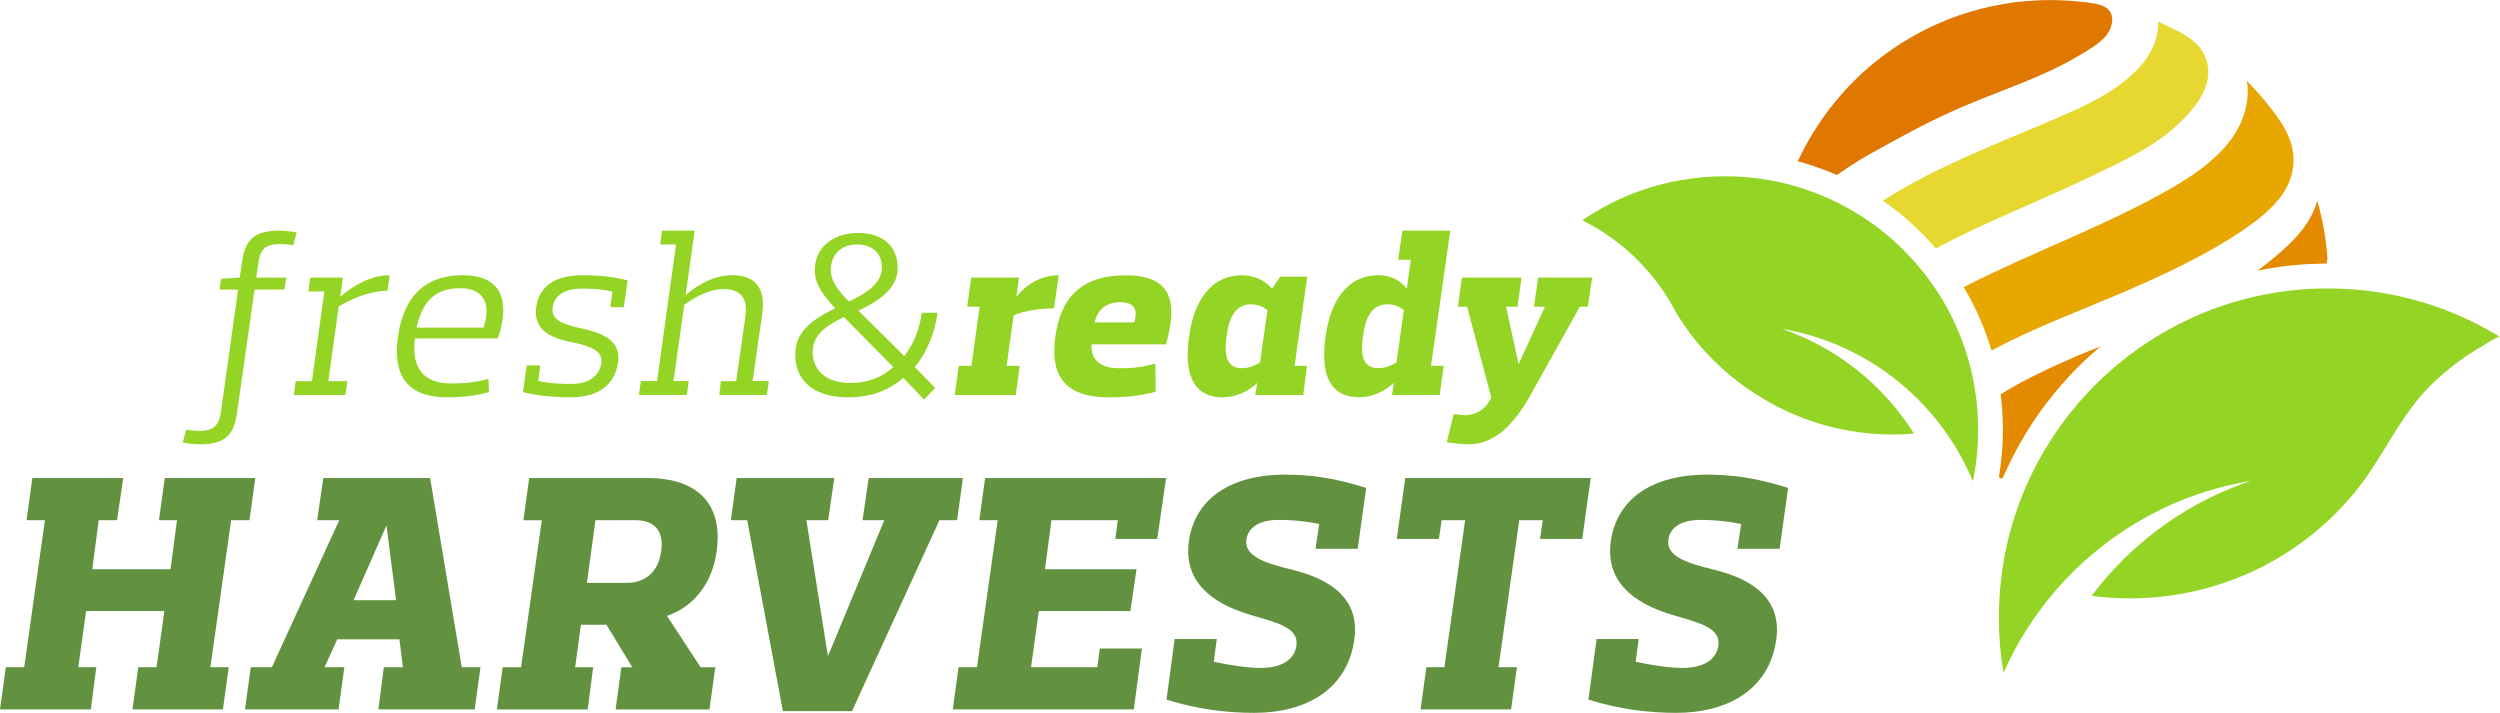 <svg xmlns="http://www.w3.org/2000/svg" id="Capa_2" data-name="Capa 2" viewBox="0 0 607.52 173.22"><defs><style>      .cls-1 {        fill: #e8a700;      }      .cls-2 {        fill: #4b84b6;      }      .cls-3 {        fill: #e7d731;      }      .cls-4 {        fill: #df7700;      }      .cls-5 {        fill: #e38a00;      }      .cls-6 {        fill: #62913f;      }      .cls-7 {        fill: #93d425;      }    </style></defs><g id="Capa_1-2" data-name="Capa 1"><g><g><path class="cls-7" d="m57.88,70.37h-4.51l.34-2.62,4.56-.29.57-3.88c.68-5.36,3.08-7.53,8.96-7.53,1.26,0,2.85.17,4.28.4l-.8,3.14c-1.31-.23-2.23-.29-3.08-.29-3.71,0-4.96,1.2-5.42,4.68l-.51,3.48h7.3l-.46,2.91h-7.25l-4.28,30.07c-.74,5.36-3.08,7.53-8.9,7.53-1.26,0-2.85-.17-4.28-.4l.86-3.14c1.31.23,2.11.29,3.02.29,3.65,0,4.91-1.2,5.42-4.68l4.16-29.67Z"></path><path class="cls-7" d="m75.4,67.46h7.93l-.63,4.56h.11c2.91-2.57,7.3-5.13,11.87-5.13l-.51,3.77c-4.51,0-9.36,2.22-11.87,3.82l-2.51,18.14h4.62l-.46,3.37h-12.55l.46-3.37h3.94l3.02-21.79h-3.88l.46-3.37Z"></path><path class="cls-7" d="m100.84,82.23c-.8,6.39,1.31,10.95,8.79,10.95,2.97,0,5.76-.17,9.07-1.14l.11,3.25c-3.59.97-6.5,1.25-10.21,1.25-10.33,0-13.12-6.05-11.87-14.83,1.25-8.79,5.82-14.83,15.69-14.83,11.81,0,10.61,9.47,8.56,15.35h-20.14Zm.4-2.62h16.26c1.54-4.39,1.14-9.58-5.71-9.58s-9.41,4.28-10.55,9.58Z"></path><path class="cls-7" d="m148.31,74.64l.51-3.77c-3.08-.74-6.05-.74-7.47-.74-5.99,0-6.85,3.37-7.02,4.34-.34,2.11.4,3.94,6.1,5.13,6.1,1.31,10.5,3.02,9.76,8.5-.8,5.42-4.79,8.44-11.41,8.44-4.34,0-8.39-.4-11.7-1.25l.91-6.5h3.31l-.51,3.77c3.2.74,6.56.74,8.04.74,6.1,0,7.13-3.82,7.3-4.96.29-2.11-.68-3.82-6.45-5.02-5.71-1.08-10.16-2.97-9.36-8.73.68-5.08,4.68-7.7,11.24-7.7,4.34,0,7.65.4,10.95,1.25l-.91,6.5h-3.31Z"></path><path class="cls-7" d="m175.18,92.62h3.71l2.23-15.52c.57-3.94-.51-6.85-5.31-6.85-3.76,0-7.47,2.34-9.53,3.82l-2.62,18.54h3.71l-.46,3.37h-11.64l.46-3.37h3.94l4.62-33.2h-3.88l.46-3.37h7.93l-2.17,15.58h.11c3.25-2.8,7.08-4.74,11.24-4.74,5.71,0,8.1,3.31,7.25,9.36l-2.34,16.37h3.94l-.46,3.37h-11.58l.4-3.37Z"></path><path class="cls-7" d="m208.61,75.5l11.12,11.01c2.11-2.62,3.65-6.16,4.28-10.5h3.82c-.57,4.22-2.23,9.24-5.53,13.18l4.96,5.08-2.68,2.85-5.08-5.31c-3.19,2.85-7.53,4.74-13.29,4.74-8.79,0-12.95-4.28-12.95-10.38,0-4.22,2.11-7.64,9.7-11.24-2-2.28-4.96-5.25-4.96-9.19,0-6.33,5.31-9.13,10.5-9.13,5.93,0,9.64,3.08,9.64,8.56,0,3.31-1.88,6.73-9.53,10.33Zm8.44,13.69l-11.98-12.15c-4.11,2-7.59,4.22-7.59,8.56,0,2.97,1.77,7.47,9.3,7.47,3.48,0,7.25-1.03,10.27-3.88Zm-10.78-15.92c4.45-2.05,8.04-4.56,8.04-8.22,0-4.91-4.22-5.65-5.93-5.65-5.42,0-6.5,4.16-6.5,6.1,0,3.02,2,5.25,4.39,7.76Z"></path><path class="cls-7" d="m235.99,67.46h11.64l-.63,4.56h.11c1.94-2.57,5.59-5.13,10.16-5.13l-1.14,8.04c-3.59,0-7.36.63-9.81,1.71l-1.71,12.27h3.2l-.97,7.07h-14.83l.97-7.07h3.08l2-14.38h-3.02l.97-7.07Z"></path><path class="cls-7" d="m265.26,83.66c-.29,3.54,2,5.82,6.5,5.82,2.28,0,5.02,0,9.01-1.14l.06,6.85c-4.05,1.08-7.65,1.37-11.35,1.37-11.18,0-14.32-5.76-13.01-14.83,1.26-9.07,5.99-14.83,17.12-14.83,12.38,0,12.15,8.04,9.76,16.77h-18.09Zm.74-5.31h9.64c.8-2.74.4-4.91-3.48-4.91-3.31,0-5.42,1.77-6.16,4.91Z"></path><path class="cls-7" d="m305.02,95.98l.51-2.85h-.11c-2,2-5.25,3.42-8.22,3.42-7.99,0-9.36-6.79-8.22-14.83,1.08-8.04,4.91-14.83,12.89-14.83,2.68,0,5.53,1.2,7.19,3.19h.11l1.94-2.85h6.56l-3.08,21.68h3.02l-.91,7.07h-11.7Zm-3.31-6.5c2.11,0,3.65-.86,4.51-1.43l1.77-12.67c-.68-.57-2-1.43-4.05-1.43-3.77,0-5.31,3.37-5.88,7.76-.63,4.45-.06,7.76,3.65,7.76Z"></path><path class="cls-7" d="m340.79,56.04h11.64l-4.68,32.86h3.08l-.97,7.07h-11.58l.4-2.85h-.11c-2,2-5.25,3.42-8.22,3.42-7.99,0-9.36-6.79-8.21-14.83,1.08-8.04,4.91-14.83,12.89-14.83,2.68,0,5.25,1.2,6.73,3.19h.11l.97-6.96h-3.08l1.03-7.07Zm-5.93,33.43c2.11,0,3.65-.86,4.51-1.43l1.77-12.67c-.68-.57-2-1.43-4.05-1.43-3.77,0-5.31,3.37-5.88,7.76-.63,4.45-.06,7.76,3.65,7.76Z"></path><path class="cls-7" d="m373.83,67.46h13.06l-1.03,7.07h-1.94l-12.21,21.85c-3.48,6.1-8.1,11.58-14.78,11.58-1.54,0-3.82-.23-5.36-.51l1.71-6.85c.86.17,2.17.29,2.79.29,2.34,0,4.96-1.25,6.33-4.28l-5.88-22.08h-2.23l.97-7.07h14.49l-.97,7.07h-2.8l3.02,13.81h.11l6.33-13.81h-2.68l1.03-7.07Z"></path></g><g><path class="cls-6" d="m38.04,162.14l1.9-13.64h-19.02l-1.9,13.64h4.38l-1.32,10.25H0l1.41-10.25h4.47l5.04-35.72h-4.47l1.41-10.25h22.08l-1.49,10.25h-4.46l-1.57,11.91h19.02l1.57-11.91h-4.38l1.41-10.25h22l-1.41,10.25h-4.46l-5.04,35.72h4.46l-1.41,10.25h-21.99l1.41-10.25h4.46Z"></path><path class="cls-6" d="m104.52,116.17l7.69,45.97h4.55l-1.41,10.25h-23.4l1.32-10.25h4.63l-.83-6.78h-15.13l-3.06,6.78h4.8l-1.41,10.25h-22.74l1.41-10.25h5.13l16.37-35.72h-5.37l1.49-10.25h25.96Zm-10.67,11.66l-7.94,18.03h10.34l-2.32-18.03h-.08Z"></path><path class="cls-6" d="m157.44,116.17c12.07,0,18.36,6.37,16.7,17.86-.99,7.44-5.38,13.4-12.07,15.63l8.19,12.49h3.56l-1.41,10.25h-22.82l1.41-10.25h2.65l-6.28-10.34h-6.2l-1.41,10.34h4.38l-1.32,10.25h-22.08l1.41-10.25h4.47l5.04-35.72h-4.47l1.41-10.25h28.86Zm-14.8,25.47h9.67c4.05,0,7.61-2.23,8.35-7.61.83-5.37-2.07-7.61-6.12-7.61h-9.84l-2.07,15.21Z"></path><path class="cls-6" d="m234,116.17l-1.41,10.25h-4.3l-21.25,46.39h-16.79l-8.68-46.39h-3.97l1.41-10.25h23.73l-1.49,10.25h-5.29l5.21,32.91h.08l13.64-32.91h-5.29l1.49-10.25h22.9Z"></path><path class="cls-6" d="m283.37,116.17l-2.15,14.8h-10.17l.58-4.55h-16.12l-1.57,11.91h22.24l-1.49,10.17h-22.24l-1.9,13.64h16.12l.58-4.55h10.25l-1.98,14.8h-43.99l1.41-10.25h4.47l5.04-35.72h-4.47l1.41-10.25h43.99Z"></path><path class="cls-6" d="m295.69,155.28l-.74,5.54c4.8.99,8.43,1.49,11.41,1.49,5.21,0,8.19-2.07,8.68-5.38.66-4.55-4.96-5.62-11.49-7.61-9.59-2.89-15.96-8.35-14.64-17.86,1.74-11.58,11.91-16.12,23.24-16.12,6.53,0,12.24.83,19.85,3.23l-2.07,14.8h-10.25l.91-6.04c-4.3-.83-7.11-.99-9.92-.99-4.55,0-7.44,1.82-7.77,4.8-.58,3.8,3.97,5.62,11,7.28,9.59,2.32,16.62,7.19,15.21,17.03-1.74,12.4-12.16,17.78-24.31,17.78-6.53,0-13.73-.83-21.33-3.22l1.98-14.72h10.25Z"></path><path class="cls-6" d="m386.56,116.17l-2.07,14.8h-10.25l.66-4.55h-5.71l-5.04,35.72h4.47l-1.41,10.25h-22l1.41-10.25h4.38l5.04-35.72h-5.71l-.66,4.55h-10.25l2.07-14.8h45.06Z"></path><path class="cls-6" d="m398.22,155.28l-.74,5.54c4.8.99,8.43,1.49,11.41,1.49,5.21,0,8.19-2.07,8.68-5.38.66-4.55-4.96-5.62-11.49-7.61-9.59-2.89-15.96-8.35-14.64-17.86,1.74-11.58,11.91-16.12,23.24-16.12,6.53,0,12.24.83,19.85,3.23l-2.07,14.8h-10.25l.91-6.04c-4.3-.83-7.11-.99-9.92-.99-4.55,0-7.44,1.82-7.77,4.8-.58,3.8,3.97,5.62,11,7.28,9.59,2.32,16.62,7.19,15.21,17.03-1.74,12.4-12.16,17.78-24.31,17.78-6.53,0-13.73-.83-21.33-3.22l1.98-14.72h10.25Z"></path></g><g><path class="cls-7" d="m607.52,81.85c-.45-.27-3.8,1.97-4.32,2.26-1.46.84-2.89,1.74-4.28,2.7-2.76,1.91-5.37,4.04-7.79,6.38-6.58,6.35-10.32,14.21-15.37,21.69-6.41,9.47-15.28,17.24-25.41,22.53-10.08,5.26-21.38,8-32.75,8-3.16,0-6.28-.2-9.32-.61,3.83-5.11,8.26-9.74,13.18-13.79,6.31-5.21,13.43-9.46,21.13-12.55,1.45-.59,2.92-1.12,4.41-1.61-1.11.17-2.19.37-3.28.61-13.03,2.7-24.91,8.59-34.77,16.8-3.28,2.71-6.32,5.69-9.12,8.9-5.29,6.05-9.68,12.91-12.96,20.36-.74-4.37-1.13-8.86-1.13-13.44,0-4,.3-7.94.87-11.79.19-1.35.43-2.7.69-4.03,7.34-36.59,39.64-64.15,78.38-64.17h.05c7.9,0,15.52,1.14,22.73,3.28,6.77,2,13.16,4.87,19.05,8.49Z"></path><path class="cls-7" d="m480.71,104.38c0,4.3-.44,8.5-1.28,12.56-1.87-4.49-4.25-8.7-7.08-12.58-6.36-8.74-14.97-15.74-24.97-20.14-4.54-2.01-9.39-3.48-14.43-4.33,5.35,1.83,10.37,4.37,14.94,7.53,6.9,4.75,12.77,10.86,17.23,17.96-1.69.14-3.41.21-5.13.21-2.12,0-4.21-.11-6.27-.32-4.66-.47-9.17-1.46-13.47-2.92-14.15-4.79-27.1-15.19-34.1-28.5-5.05-8.73-12.6-15.82-21.65-20.31,4.31-2.96,9.01-5.36,14.01-7.14,6.46-2.31,13.42-3.56,20.66-3.56,5.31,0,10.47.67,15.39,1.94,5.69,1.47,11.08,3.72,16,6.66,17.42,10.35,29.29,29.05,30.09,50.59.04.78.05,1.56.05,2.35Z"></path><g><path class="cls-1" d="m556.35,44.04c-.05.12-.09.24-.14.36-1.23,2.95-3.49,5.44-5.87,7.53-1.47,1.29-3.04,2.46-4.64,3.57-9.11,6.25-19.09,10.92-29.19,15.29-10.65,4.6-21.61,8.57-31.84,14.02-.24.12-.48.24-.72.36-1.61-5.45-3.89-10.61-6.75-15.39.23-.12.47-.24.71-.36,16.5-8.41,34.08-14.63,50.14-23.93,4.87-2.83,9.81-6.24,13.31-10.57,2.89-3.56,4.8-7.78,4.86-12.8,0-.14-.01-.24-.02-.37,0-.18-.01-.37-.02-.55v-.04c-.04-.44-.09-.86-.15-1.29,0-.03-.01-.05-.01-.09s-.01-.07-.01-.11c.53.53,1.05,1.07,1.56,1.62,1.91,2.03,3.67,4.19,5.33,6.42,1.58,2.12,2.98,4.42,3.79,6.95,1.04,3.22.86,6.29-.34,9.37Z"></path><path class="cls-4" d="m512.82,6.94c-.24.6-.56,1.15-.96,1.65-.11.14-.22.28-.34.41-.07.07-.15.16-.22.23-1.71,1.78-3.94,2.97-6.03,4.24-4.03,2.43-8.32,4.38-12.68,6.18-6.2,2.55-12.52,4.82-18.63,7.6-6.67,3.02-13.08,6.57-19.47,10.14-1.8,1-3.55,2.07-5.26,3.22-.92.62-1.84,1.24-2.76,1.85-.03.02-.07.04-.11.05-.04,0-.09-.01-.13-.03-2.24-.99-4.54-1.82-6.87-2.57-.83-.26-1.66-.5-2.49-.72.34-.72.69-1.44,1.04-2.15.3-.56.6-1.13.89-1.68.35-.64.7-1.26,1.06-1.87.36-.62.73-1.23,1.12-1.84s.78-1.2,1.17-1.8c1.2-1.79,2.49-3.51,3.85-5.17.32-.37.64-.76.96-1.13.29-.34.57-.67.87-1,.23-.27.47-.53.7-.79.3-.32.6-.64.89-.95.37-.39.74-.78,1.13-1.15.62-.63,1.26-1.23,1.9-1.83.32-.29.63-.57.96-.86.02-.03.05-.05.07-.06.19-.18.37-.34.56-.5.43-.37.85-.73,1.29-1.07.15-.14.29-.26.44-.36.04-.04.09-.07.13-.11.5-.39,1-.79,1.51-1.17.02-.03.05-.05.09-.06.31-.23.62-.47.94-.7,1.21-.89,2.46-1.73,3.73-2.53.05-.03.12-.07.17-.11.62-.38,1.24-.77,1.88-1.13.68-.4,1.38-.79,2.09-1.17.7-.37,1.42-.73,2.13-1.09.71-.35,1.44-.68,2.16-1.01,3.58-1.62,7.32-2.92,11.2-3.87.02,0,.04,0,.06-.01,1.54-.38,3.1-.71,4.66-.99.79-.14,1.57-.27,2.36-.37.63-.1,1.26-.18,1.89-.23.36-.04.72-.09,1.09-.12,2.07-.19,4.17-.29,6.3-.29h.41c.69,0,1.38.01,2.07.04.82.03,1.64.09,2.47.14,1.87.12,3.73.3,5.59.62.98.16,1.98.38,2.84.89.6.36,1.13.87,1.42,1.51.54,1.18.33,2.58-.16,3.73Z"></path><path class="cls-5" d="m508.16,85.08s0,0-.01.01c-2.52,1.01-5.02,2.06-7.48,3.19-4.55,2.07-9.31,4.35-13.76,7.08h0c-.26.15-.5.3-.74.45.17,1.24.3,2.5.38,3.77.12,1.59.17,3.18.17,4.8,0,1.5-.04,2.98-.15,4.45-.05.71-.11,1.42-.17,2.13-.06.63-.13,1.26-.21,1.87-.03.3-.07.6-.12.89-.06.46-.12.92-.2,1.38-.02.12-.04.24-.06.35-.02.11-.05.22-.04.33.02.21.18.42.39.47.2.04.41-.02.54-.17.09-.1.13-.25.19-.37.06-.14.12-.27.19-.41.12-.27.24-.54.36-.82.2-.47.43-.93.65-1.38.27-.56.53-1.13.82-1.68.24-.49.5-.98.76-1.46.28-.54.57-1.07.87-1.61.27-.48.54-.97.83-1.45.17-.32.36-.63.55-.95.18-.32.37-.63.57-.95.24-.41.5-.83.78-1.23.52-.83,1.06-1.64,1.62-2.44.54-.8,1.11-1.6,1.69-2.37.57-.79,1.16-1.55,1.78-2.32.61-.77,1.22-1.51,1.85-2.26,3.12-3.69,6.55-7.11,10.26-10.22-.77.3-1.53.61-2.3.92Z"></path><path class="cls-5" d="m565.58,62.73h0c0,.12-.02.21-.03.31-.04.34-.1.68-.16,1.01-.57,0-1.16.01-1.73.03-2.58.06-5.12.23-7.63.51-.63.07-1.26.15-1.88.23-1.87.26-3.72.56-5.55.94,0,0,.01,0,.01-.01.49-.35.97-.71,1.45-1.09,1.19-.92,2.35-1.86,3.49-2.84,1.63-1.4,3.25-2.88,4.68-4.5,1.73-1.95,3.22-4.11,4.21-6.58.07-.2.16-.4.22-.61.17-.45.32-.89.46-1.34,1.19,4.12,1.99,8.4,2.38,12.79.02.28.04.55.06.83.01.11.02.2.02.31Z"></path></g><polygon class="cls-2" points="524.47 5.32 525.25 5.65 524.87 5.77 524.51 5.44 524.47 5.32"></polygon><path class="cls-3" d="m535.16,12.41c-1.12-1.75-2.69-3.02-4.47-4.06-.99-.58-2.03-1.09-3.06-1.59-.53-.26-1.06-.5-1.59-.75-.27-.12-.53-.24-.8-.36-.08-.04-.77-.28-.77-.33.01.29.01.57-.01.86-.18,4.22-2.46,8.2-5.52,11.17-3.46,3.4-7.51,5.87-11.78,7.99-2.22,1.12-4.51,2.13-6.81,3.13-7.49,3.27-15.09,6.27-22.55,9.62-6.17,2.79-13.07,6.13-19.53,10.23-.26.15-.5.3-.74.46.01.01.02.01.03.02,4.78,3.29,9.09,7.18,12.85,11.58.24-.13.48-.26.72-.38,11.64-6.18,24.07-10.94,35.92-16.62,7.32-3.51,15.68-7.2,21.71-12.68,1.03-.94,2.03-1.93,2.97-2.96,1.92-2.13,3.68-4.61,4.5-7.39.79-2.69.44-5.55-1.07-7.92Z"></path></g></g></g></svg>